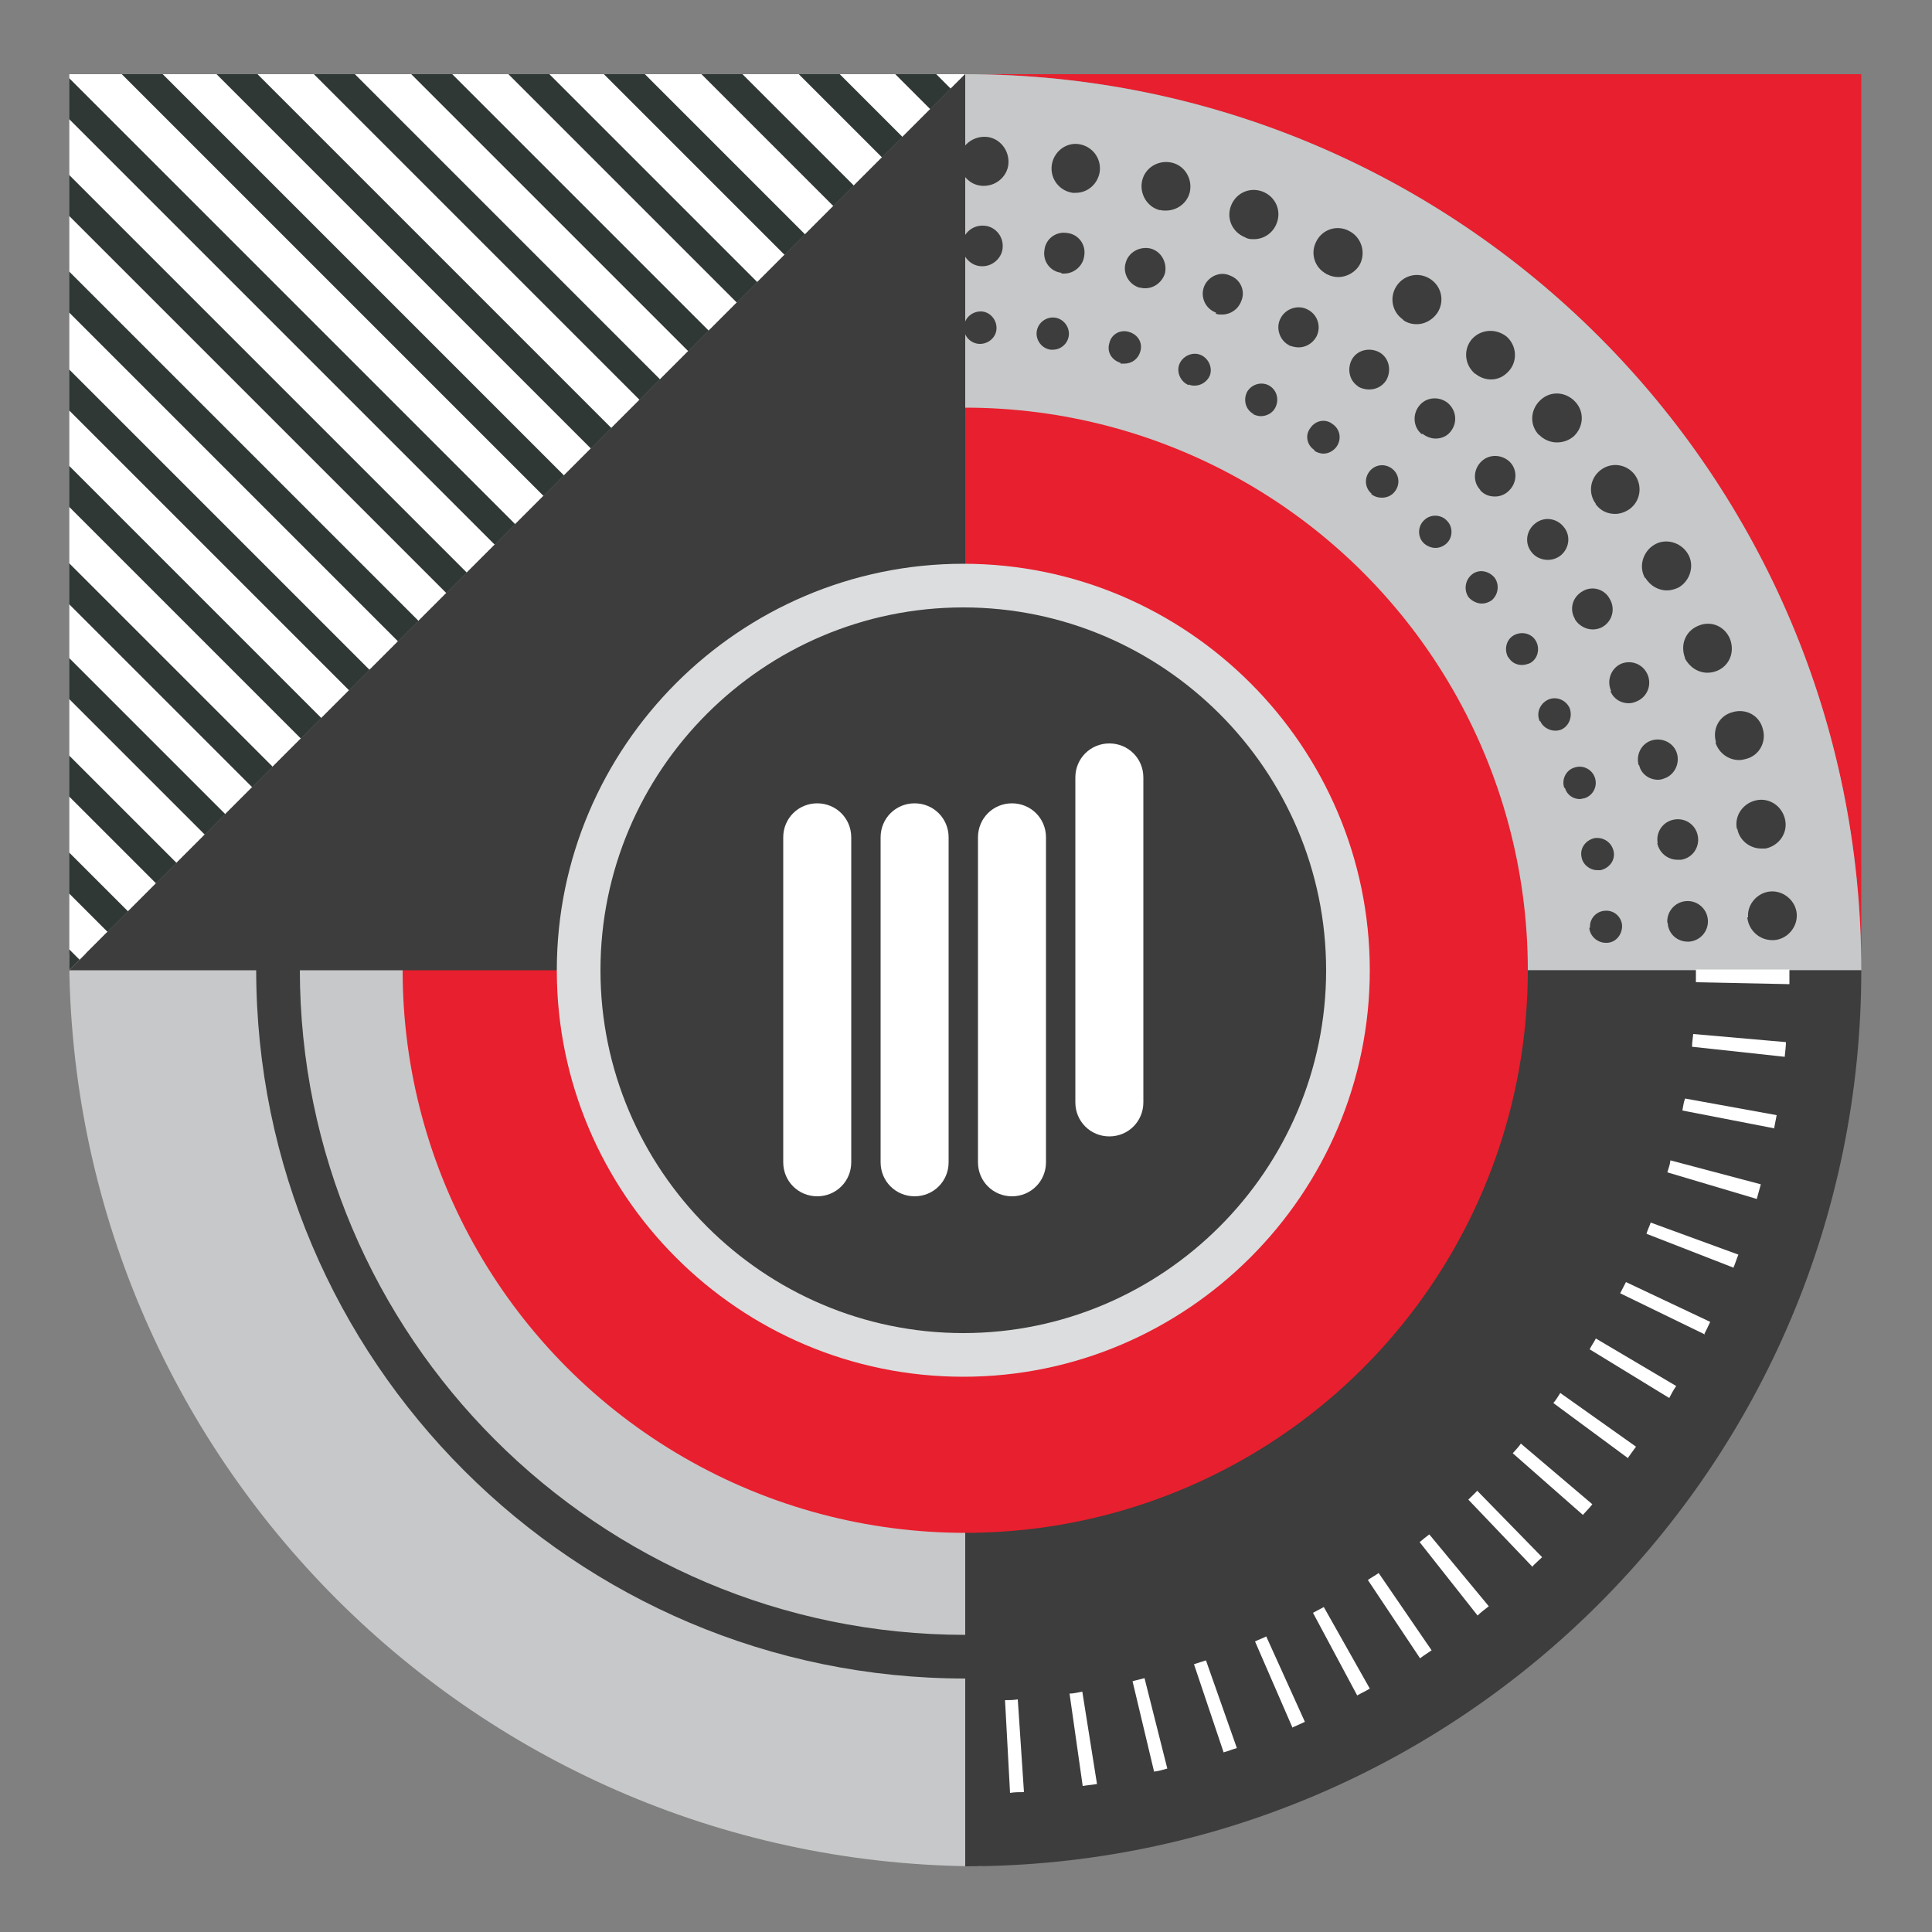 <?xml version="1.0" encoding="UTF-8"?>
<svg id="Layer_1" xmlns="http://www.w3.org/2000/svg" xmlns:xlink="http://www.w3.org/1999/xlink" version="1.1" viewBox="0 0 500 500">
  <rect x="0" y="0" width="500" height="500" fill="#808080" stroke="none"/>
  <!-- Generator: Adobe Illustrator 29.5.1, SVG Export Plug-In . SVG Version: 2.1.0 Build 141)  -->
  <defs>
    <style>
      .st0 {
        fill: none;
      }

      .st1 {
        fill: #c7c8c9;
      }

      .st2 {
        fill: #dcddde;
      }

      .st3 {
        fill: #2f3834;
      }

      .st4 {
        clip-path: url(#clippath-1);
      }

      .st5 {
        fill: #fff;
      }

      .st6 {
        fill: #141430;
      }

      .st7 {
        fill: #3c3d3c;
      }

      .st8 {
        fill: #e81f2e;
      }

      .st9 {
        clip-path: url(#clippath);
      }
    </style>
    <clipPath id="clippath">
      <polygon class="st0" points="17.9 19.2 17.9 251.1 249.8 19.2 17.9 19.2"/>
    </clipPath>
    <clipPath id="clippath-1">
      <path class="st0" d="M249.8,19.2v231.9h231.9c0-128.1-103.8-231.9-231.9-231.9Z"/>
    </clipPath>
  </defs>
  <g>
    <path class="st6" d="M249.8,19.2H17.9v231.9C17.9,123,121.7,19.2,249.8,19.2Z"/>
    <path class="st8" d="M249.8,19.2c128.1,0,231.9,103.8,231.9,231.9h0V19.2h-231.9Z"/>
  </g>
  <g>
    <path class="st6" d="M17.9,251.1h231.9V19.2C121.7,19.2,17.9,123,17.9,251.1Z"/>
    <path class="st1" d="M249.8,19.2v231.9h231.9c0-128.1-103.8-231.9-231.9-231.9Z"/>
  </g>
  <g>
    <path class="st1" d="M17.9,246.8c0,130.5,105.8,236.2,236.2,236.2v-236.2H17.9Z"/>
    <path class="st7" d="M481.7,251.1h-231.9v231.9c128.1,0,231.9-103.8,231.9-231.9h0Z"/>
  </g>
  <path class="st5" d="M261.4,464l-1.3-24c1.1,0,2.1,0,3.3-.2l1.6,24c-1.1,0-2.5,0-3.6.2ZM280.2,462.2l-3.4-23.9c1.1,0,2.1-.3,3.3-.5l3.8,23.9c-1.1.2-2.5.3-3.6.5h0ZM298.7,458.6l-5.6-23.5c1-.3,2.1-.5,3.1-.8l5.9,23.4c-1.1.3-2.3.7-3.6.8h.2v.2ZM316.7,453.6l-7.7-22.9c1-.3,2.1-.7,3.1-1l8,22.7c-1.1.3-2.3.8-3.4,1.1h0ZM334.4,446.9l-9.6-22.1c1-.5,2-.8,2.9-1.3l10,22.1c-1.1.5-2.1,1-3.3,1.5h0v-.2ZM351.2,438.7l-11.4-21.3c1-.5,1.8-1,2.8-1.5l11.9,21.1c-1.1.7-2.1,1.1-3.3,1.8h0v-.2ZM367.4,429l-13.4-20.1c1-.7,1.8-1.1,2.8-1.8l13.7,20c-1,.7-2,1.3-2.9,2h-.2,0ZM382.4,418.1l-15-19c.8-.7,1.6-1.3,2.5-2l15.4,18.6c-1,.8-2,1.5-2.8,2.3h0ZM396.7,405.6l-16.7-17.5c.8-.8,1.6-1.5,2.3-2.3l16.8,17.2c-.8.8-1.8,1.6-2.6,2.5h.2v.2ZM409.7,392.1l-18.2-16c.7-.8,1.5-1.6,2.1-2.5l18.5,15.7c-.8,1-1.6,1.8-2.5,2.8h0ZM421.5,377.5l-19.5-14.4c.7-.8,1.3-1.8,1.8-2.6l19.6,13.9c-.7,1-1.5,2-2.1,2.9h0l.2.2ZM432,361.8l-20.6-12.6c.5-1,1.1-1.8,1.6-2.8l20.8,12.3c-.7,1-1.3,2.1-1.8,3.1h0ZM441.1,345.3l-21.8-10.6,1.5-2.9,21.8,10.3c-.5,1.1-1,2.1-1.6,3.3h.2ZM448.7,328.1l-22.6-8.8c.3-1,.8-2,1.1-2.9l22.7,8.3c-.5,1.1-.8,2.3-1.3,3.4h0ZM454.7,310.3l-23.2-6.9c.3-1,.7-2,.8-3.1l23.4,6.2c-.3,1.1-.7,2.5-1,3.6h0v.2ZM459.1,292l-23.7-4.6c.2-1,.3-2.1.7-3.1l23.7,4.3c-.2,1.1-.5,2.5-.7,3.6h0v-.2ZM461.9,273.5l-24-2.6c0-1.1.2-2.1.3-3.3l24,2.1c0,1.1-.2,2.5-.3,3.6h0v.2ZM463.1,254.7l-24.2-.5v-3.3h24.2v3.6h0v.2Z"/>
  <circle class="st8" cx="249.8" cy="251.1" r="145.6"/>
  <polygon class="st5" points="17.9 19.2 17.9 251.1 249.8 19.2 17.9 19.2"/>
  <polygon class="st7" points="17.9 251.1 249.8 251.1 249.8 19.2 17.9 251.1"/>
  <g class="st9">
    <g>
      <rect class="st3" x="476.1" y="-469.2" width="7.5" height="1111.7" transform="translate(79.3 364.7) rotate(-45)"/>
      <rect class="st3" x="451.3" y="-469" width="7.5" height="1111.7" transform="translate(71.9 347.2) rotate(-45)"/>
      <rect class="st3" x="425.9" y="-468.9" width="7.5" height="1111.7" transform="translate(64.3 329.3) rotate(-45)"/>
      <rect class="st3" x="401" y="-468.9" width="7.5" height="1111.7" transform="translate(57 311.7) rotate(-45)"/>
      <rect class="st3" x="375.9" y="-469" width="7.5" height="1111.7" transform="translate(49.8 293.9) rotate(-45)"/>
      <rect class="st3" x="350.9" y="-469" width="7.5" height="1111.7" transform="translate(42.4 276.2) rotate(-45)"/>
      <rect class="st3" x="325.8" y="-468.9" width="7.5" height="1111.7" transform="translate(35.1 258.5) rotate(-45)"/>
      <rect class="st3" x="300.8" y="-469.2" width="7.5" height="1111.7" transform="translate(27.9 240.8) rotate(-45)"/>
      <rect class="st3" x="276" y="-469" width="7.5" height="1111.7" transform="translate(20.5 223.3) rotate(-45)"/>
      <rect class="st3" x="250.7" y="-469" width="7.5" height="1111.7" transform="translate(13.1 205.3) rotate(-45)"/>
      <rect class="st3" x="225.7" y="-468.9" width="7.5" height="1111.7" transform="translate(5.7 187.8) rotate(-45)"/>
      <rect class="st3" x="200.8" y="-469" width="7.5" height="1111.7" transform="translate(-1.5 170.1) rotate(-45)"/>
      <rect class="st3" x="175.6" y="-469" width="7.5" height="1111.7" transform="translate(-8.9 152.2) rotate(-45)"/>
      <rect class="st3" x="150.5" y="-468.9" width="7.5" height="1111.7" transform="translate(-16.3 134.5) rotate(-45)"/>
      <rect class="st3" x="125.4" y="-468.9" width="7.5" height="1111.7" transform="translate(-23.7 116.8) rotate(-45)"/>
      <rect class="st3" x="100.7" y="-469" width="7.5" height="1111.7" transform="translate(-30.8 99.3) rotate(-45)"/>
      <rect class="st3" x="75.5" y="-469" width="7.5" height="1111.7" transform="translate(-38.2 81.5) rotate(-45)"/>
      <rect class="st3" x="50.5" y="-469" width="7.5" height="1111.7" transform="translate(-45.6 63.8) rotate(-45)"/>
      <rect class="st3" x="25.4" y="-469.1" width="7.5" height="1111.7" transform="translate(-52.8 46.1) rotate(-45)"/>
      <rect class="st3" x=".2" y="-469" width="7.5" height="1111.7" transform="translate(-60.3 28.3) rotate(-45)"/>
      <rect class="st3" x="-24.8" y="-468.9" width="7.5" height="1111.7" transform="translate(-67.6 10.6) rotate(-45)"/>
      <rect class="st3" x="-49.9" y="-468.9" width="7.5" height="1111.7" transform="translate(-75 -7.1) rotate(-45)"/>
      <rect class="st3" x="-74.6" y="-469" width="7.5" height="1111.7" transform="translate(-82.2 -24.7) rotate(-45)"/>
      <rect class="st3" x="-99.8" y="-469" width="7.5" height="1111.7" transform="translate(-89.6 -42.5) rotate(-45)"/>
      <rect class="st3" x="-124.9" y="-469" width="7.5" height="1111.7" transform="translate(-96.9 -60.2) rotate(-45)"/>
      <rect class="st3" x="-149.9" y="-468.9" width="7.5" height="1111.7" transform="translate(-104.3 -77.9) rotate(-45)"/>
      <rect class="st3" x="-174.9" y="-469.2" width="7.5" height="1111.7" transform="translate(-111.4 -95.6) rotate(-45)"/>
      <rect class="st3" x="-200.1" y="-468.9" width="7.5" height="1111.7" transform="translate(-119 -113.4) rotate(-45)"/>
      <rect class="st3" x="-225.2" y="-468.9" width="7.5" height="1111.7" transform="translate(-126.4 -131.1) rotate(-45)"/>
      <rect class="st3" x="-250" y="-468.9" width="7.5" height="1111.7" transform="translate(-133.6 -148.6) rotate(-45)"/>
      <rect class="st3" x="-275.1" y="-469" width="7.5" height="1111.7" transform="translate(-140.9 -166.4) rotate(-45)"/>
      <rect class="st3" x="-300.2" y="-469" width="7.5" height="1111.7" transform="translate(-148.3 -184.1) rotate(-45)"/>
      <rect class="st3" x="-325.2" y="-468.9" width="7.5" height="1111.7" transform="translate(-155.6 -201.9) rotate(-45)"/>
      <rect class="st3" x="-350.2" y="-469.2" width="7.5" height="1111.7" transform="translate(-162.8 -219.6) rotate(-45)"/>
      <rect class="st3" x="-375.1" y="-469" width="7.5" height="1111.7" transform="translate(-170.2 -237.1) rotate(-45)"/>
      <rect class="st3" x="-400.4" y="-469" width="7.5" height="1111.7" transform="translate(-177.6 -255) rotate(-45)"/>
      <rect class="st3" x="-425.3" y="-468.9" width="7.5" height="1111.7" transform="translate(-185 -272.6) rotate(-45)"/>
      <rect class="st3" x="-450.4" y="-469" width="7.5" height="1111.7" transform="translate(-192.3 -290.4) rotate(-45)"/>
      <rect class="st3" x="-475.5" y="-469" width="7.5" height="1111.7" transform="translate(-199.6 -308.1) rotate(-45)"/>
      <rect class="st3" x="-500.6" y="-468.9" width="7.5" height="1111.7" transform="translate(-207 -325.8) rotate(-45)"/>
      <rect class="st3" x="-525.6" y="-468.9" width="7.5" height="1111.7" transform="translate(-214.3 -343.5) rotate(-45)"/>
    </g>
  </g>
  <path class="st7" d="M249.8,434.4c-101.1,0-183.5-82.3-183.5-183.5h11.3c0,94.9,77.2,172.2,172.2,172.2v11.3h0Z"/>
  <g id="circ_dot_pattern">
    <g class="st4">
      <g>
        <path class="st7" d="M252.9,417.4c0-2.3,1.6-4.3,3.9-4.4h0c2.3,0,4.3,1.6,4.4,3.9h0c0,2.3-1.6,4.3-3.9,4.4h-.2c-2.3,0-4.1-1.8-4.3-3.9h0ZM237.9,421.2c-2.3-.2-4.1-2.1-3.9-4.4h0c.2-2.3,2.1-4.1,4.4-3.9h0c2.3.2,4.1,2.1,3.9,4.4h0c-.2,2.1-2,3.9-4.3,3.9h-.3.2ZM271.9,415.9c-.3-2.3,1.1-4.4,3.4-4.7h0c2.3-.3,4.4,1.1,4.7,3.4h0c.3,2.3-1.3,4.4-3.4,4.7h-.7c-2.1,0-3.8-1.5-4.1-3.4ZM218.7,418.7h0c-2.3-.5-3.8-2.6-3.3-4.9h0c.5-2.3,2.6-3.8,4.9-3.3h0c2.3.5,3.8,2.6,3.4,4.9h0c-.3,2-2.1,3.4-4.1,3.4h-1v-.2ZM290.4,412.4c-.7-2.3.7-4.6,2.9-5.2h0c2.3-.7,4.6.7,5.2,2.9h0c.7,2.3-.7,4.6-2.9,5.2h0c-.3,0-.8.2-1.1.2h0c-1.8,0-3.6-1.3-4.1-3.1h0ZM199.8,414.1h0c-2.3-.7-3.4-2.9-2.8-5.2h0c.7-2.3,2.9-3.4,5.2-2.8h0c2.3.7,3.4,2.9,2.8,5.2h0c-.5,1.8-2.3,2.9-3.9,2.9h0c-.5,0-.8,0-1.3-.2h0ZM308.5,406.8c-.8-2.1.2-4.6,2.3-5.4h0c2.1-.8,4.6.2,5.4,2.3h0c.8,2.1,0,4.6-2.3,5.4h0c-.5.2-1,.3-1.6.3h0c-1.6,0-3.3-1-3.9-2.6h.2,0ZM181.6,407.3h0c-2.1-.8-3.1-3.4-2.1-5.6h0c.8-2.1,3.4-3.1,5.6-2.1h0c2.1,1,3.1,3.4,2.1,5.6h0c-.7,1.6-2.3,2.5-3.8,2.5h0c-.5,0-1.1,0-1.6-.3h-.2ZM325.7,399.1c-1.1-2-.3-4.6,1.6-5.7h0c2-1.1,4.6-.3,5.7,1.6h0c1.1,2,.3,4.6-1.6,5.7h0c-.7.3-1.3.5-2,.5h0c-1.5,0-2.9-.8-3.8-2.1ZM164.3,398.6c-2-1.1-2.6-3.8-1.5-5.7h0c1.1-2,3.8-2.6,5.7-1.5h0c2,1.1,2.6,3.8,1.5,5.7h0c-.8,1.3-2.1,2.1-3.6,2.1h0c-.7,0-1.5-.2-2.1-.7h0ZM342,389.5c-1.3-1.8-.8-4.4,1-5.7h0c1.8-1.3,4.6-.8,5.9,1h0c1.3,2,.8,4.6-1,5.9h0c-.7.5-1.6.8-2.5.8h0c-1.3,0-2.6-.7-3.4-1.8h0v-.2ZM148.1,387.8c-1.8-1.5-2.3-3.9-.8-5.9h0c1.5-1.8,3.9-2.3,5.9-.8h0c1.8,1.3,2.3,3.9.8,5.9h0c-.8,1.1-2.1,1.6-3.4,1.6h0c-.8,0-1.8-.3-2.5-.8ZM357.2,378c-1.5-1.8-1.3-4.4.3-5.9h0c1.8-1.5,4.4-1.3,5.9.3h0c1.5,1.8,1.3,4.4-.3,5.9h0c-.8.7-1.8,1.1-2.8,1.1h0c-1.1,0-2.3-.5-3.1-1.5h0ZM133.2,375.4c-1.6-1.6-1.8-4.3-.2-5.9h0c1.6-1.6,4.3-1.8,5.9-.2h0c1.6,1.6,1.8,4.3.2,5.9h0c-.8.8-2,1.3-3.1,1.3h0c-1,0-2-.3-2.8-1.1h0ZM371,365.1c-1.8-1.5-1.8-4.3-.3-5.9h0c1.5-1.6,4.3-1.8,5.9-.3h0c1.6,1.5,1.8,4.3.3,5.9h0c-.8,1-2,1.5-3.1,1.5h0c-1,0-2-.3-2.8-1.1h0ZM119.8,361.3c-1.5-1.8-1.3-4.4.5-5.9h0c1.8-1.5,4.4-1.3,5.9.5h0c1.5,1.8,1.3,4.4-.5,5.9h0c-.8.7-1.8,1-2.6,1h0c-1.1,0-2.5-.5-3.3-1.5h0ZM383.1,350.5c-2-1.3-2.3-3.9-1-5.9h0c1.3-1.8,3.9-2.3,5.9-1h0c1.8,1.3,2.3,3.9,1,5.9h0c-.8,1.1-2.1,1.8-3.4,1.8h0c-.8,0-1.6-.3-2.5-.8ZM108.2,346c-1.3-2-.8-4.6,1.1-5.7h0c2-1.3,4.6-.8,5.7,1.1h0c1.3,2,.8,4.6-1.1,5.7h0c-.7.5-1.5.7-2.3.7h0c-1.3,0-2.6-.7-3.4-1.8h0ZM393.6,334.7c-2-1.1-2.8-3.6-1.6-5.7h0c1.1-2,3.6-2.8,5.7-1.6h0c2,1.1,2.8,3.6,1.6,5.7h0c-.8,1.5-2.3,2.1-3.8,2.1h0c-.7,0-1.3-.2-2-.5ZM98.2,329.3c-1.1-2-.3-4.6,1.8-5.6h0c2.1-1.1,4.6-.3,5.7,1.8h0c1.1,2,.3,4.6-1.8,5.7h0c-.7.3-1.3.5-2,.5h0c-1.5,0-2.9-.8-3.8-2.3h0v-.2ZM402.2,317.8c-2.1-.8-3.1-3.3-2.3-5.6h0c.8-2.1,3.3-3.1,5.4-2.3h0c2.1.8,3.3,3.3,2.3,5.4h0c-.7,1.6-2.3,2.6-3.9,2.6h0c-.5,0-1.1,0-1.6-.3h.2v.2ZM90.3,311.4c-.8-2.1.3-4.6,2.5-5.4h0c2.1-.8,4.6.3,5.4,2.5h0c.8,2.1-.3,4.6-2.5,5.4h0c-.5.2-1,.3-1.5.3h0c-1.6,0-3.3-1-3.9-2.8h0ZM408.8,300.2c-2.3-.7-3.6-2.9-2.9-5.2h0c.7-2.3,2.9-3.4,5.2-2.8h0c2.3.7,3.6,2.9,2.9,5.2h0c-.5,1.8-2.3,2.9-4.1,2.9h-1.1v-.2ZM84.5,293c-.7-2.3.8-4.6,2.9-5.1h0c2.3-.7,4.6.8,5.1,2.9h0c.5,2.3-.8,4.6-2.9,5.1h-1c-1.8,0-3.6-1.3-4.1-3.1h0v.2ZM413.3,281.7c-2.3-.3-3.8-2.5-3.4-4.7h0c.3-2.3,2.5-3.8,4.7-3.4h0c2.3.3,3.8,2.5,3.4,4.7h0c-.3,2-2.1,3.4-4.1,3.4h-.7ZM80.9,274c-.3-2.3,1.3-4.4,3.6-4.7h0c2.3-.3,4.4,1.3,4.7,3.6h0c.3,2.3-1.3,4.4-3.6,4.7h-.7c-2,0-3.8-1.5-4.1-3.6ZM415.6,262.9c-2.3,0-4.1-2-3.9-4.4h0c0-2.3,2.1-4.1,4.4-3.9h0c2.3,0,4.1,2,3.9,4.4h0c0,2.3-2,3.9-4.1,3.9h-.3ZM79.4,254.7h0c0-.7,0-1.3.3-1.8h0c-.3-.5-.5-1.1-.5-1.8h0c0-2.3,1.8-4.3,4.3-4.3h0c2.3,0,4.3,1.8,4.3,4.3h0c0,.7,0,1.1-.3,1.6h0c.3.5.3,1.1.5,1.6h0c0,2.3-1.8,4.3-4.1,4.3h0c-2.3,0-4.3-1.8-4.3-4.1h-.2v.2ZM411.5,240.1h0c-.2-2.3,1.6-4.3,3.9-4.4h0c2.3-.2,4.3,1.6,4.4,3.9h0c0,2.3-1.6,4.3-3.9,4.4h-.3c-2.1,0-4.1-1.6-4.3-3.9h.2ZM84.1,236.4c-2.3-.3-3.9-2.3-3.8-4.6h0c.3-2.3,2.3-3.9,4.6-3.6h0c2.3.2,3.9,2.3,3.6,4.6h0c-.2,2.1-2,3.8-4.1,3.8h-.5.2v-.2ZM409.3,221.8c-.5-2.3,1.1-4.4,3.4-4.9h0c2.3-.3,4.4,1.1,4.9,3.4h0c.5,2.3-1.1,4.4-3.4,4.9h-.8c-2,0-3.8-1.5-4.1-3.4ZM86.8,217.6c-2.3-.5-3.6-2.8-3.1-5.1h0c.5-2.3,2.8-3.6,5.1-3.1h0c2.3.5,3.6,2.8,3.1,5.1h0c-.5,2-2.1,3.3-4.1,3.3h-1v-.2ZM404.8,203.8c-.7-2.1.5-4.6,2.8-5.2h0c2.3-.7,4.6.7,5.2,2.8h0c.7,2.3-.7,4.6-2.8,5.2h0c-.3,0-.8.2-1.1.2h0c-1.8,0-3.4-1.1-3.9-2.9,0,0-.2,0-.2,0ZM91.7,199.3c-2.1-.8-3.3-3.3-2.5-5.4h0c.8-2.1,3.1-3.3,5.4-2.5h0c2.1.8,3.3,3.1,2.6,5.4h0c-.7,1.6-2.3,2.8-3.9,2.8h0c-.5,0-1,0-1.5-.3,0,0-.2,0-.2,0ZM398.5,186.7h0c-1-2.1,0-4.6,2.1-5.6h0c2.1-1,4.6,0,5.6,2.1h0c.8,2.1,0,4.6-2.1,5.6h0c-.5.2-1.1.3-1.6.3h0c-1.6,0-3.3-1-3.9-2.5ZM98.5,181.6c-2.1-1-2.9-3.6-2-5.6h0c1-2,3.6-2.9,5.6-2h0c2.1,1,2.9,3.6,2,5.6h0c-.7,1.5-2.3,2.3-3.8,2.3h0c-.7,0-1.3,0-1.8-.5h0v.2ZM390.3,170.1c-1.1-2-.5-4.6,1.5-5.7h0c2-1.1,4.6-.5,5.7,1.5h0c1.1,2,.5,4.6-1.5,5.7h0c-.7.3-1.5.5-2.1.5h0c-1.5,0-2.8-.7-3.6-2.1h0v.2ZM107.5,164.9c-2-1.3-2.5-3.8-1.3-5.7h0c1.3-2,3.8-2.5,5.7-1.3h0c2,1.3,2.5,3.8,1.3,5.7h0c-.8,1.3-2.1,2-3.6,2h0c-.8,0-1.5-.2-2.3-.7h.2ZM380.1,154.6c-1.3-1.8-1-4.4.8-5.9h0c1.8-1.5,4.4-1,5.9.8h0c1.3,1.8,1,4.4-.8,5.9h0c-.8.5-1.6.8-2.5.8h0c-1.3,0-2.6-.7-3.4-1.6ZM118.2,149.4c-1.8-1.5-2-4.1-.7-5.9h0c1.5-1.8,4.1-2,5.9-.5h0c1.8,1.5,2.1,4.1.7,5.9h0c-.8,1-2,1.5-3.3,1.5h0c-1,0-1.8-.3-2.6-1h0ZM368.4,140.5c-1.6-1.6-1.5-4.4.2-5.9h0c1.6-1.6,4.4-1.5,5.9.2h0c1.6,1.6,1.5,4.4-.2,5.9h0c-.8.7-1.8,1.1-2.8,1.1h0c-1.1,0-2.3-.5-3.1-1.3h0ZM130.6,135c-1.6-1.6-1.6-4.3,0-5.9h0c1.6-1.6,4.3-1.6,5.9,0h0c1.6,1.6,1.6,4.3,0,5.9h0c-.8.8-1.8,1.1-2.9,1.1h0c-1.1,0-2.1-.5-2.9-1.3h0v.2ZM355,127.8c-1.8-1.5-2-4.1-.5-5.9h0c1.5-1.8,4.1-2,5.9-.5h0c1.8,1.5,2,4.1.5,5.9h0c-.8,1-2,1.5-3.3,1.5h0c-1,0-2-.3-2.8-1h.2,0ZM144.5,122.2c-1.5-1.8-1.1-4.4.8-5.9h0c1.8-1.5,4.4-1.1,5.9.7h0c1.5,1.8,1.1,4.4-.7,5.9h0c-.8.7-1.6.8-2.6.8h0c-1.3,0-2.5-.5-3.3-1.6h-.2v.2ZM340.2,116.5h0c-2-1.3-2.5-3.9-1.1-5.7h0c1.3-2,3.9-2.5,5.7-1.1h0c2,1.3,2.5,3.9,1.1,5.9h0c-.8,1.1-2.1,1.8-3.4,1.8h0c-.8,0-1.6-.3-2.3-.7h0v-.2ZM159.9,111.1c-1.3-2-.7-4.6,1.5-5.7h0c2-1.1,4.6-.5,5.7,1.5h0c1.3,2,.7,4.6-1.3,5.7h0c-.7.5-1.5.7-2.1.7h0c-1.5,0-2.8-.7-3.6-2h0l-.2-.2ZM324.5,107.2h0c-2.1-1.1-2.8-3.6-1.8-5.7h0c1.1-2,3.6-2.8,5.6-1.8h0c2.1,1.1,2.8,3.6,1.8,5.7h0c-.7,1.5-2.3,2.3-3.8,2.3h0c-.7,0-1.3-.2-2-.5,0,0,.2,0,.2,0ZM176.4,101.8c-1-2.1,0-4.6,2.1-5.6h0c2.1-1,4.6,0,5.6,2h0c1,2.1,0,4.6-2.1,5.6h0c-.7.3-1.1.5-1.8.5h0c-1.6,0-3.1-1-3.8-2.5h0ZM307.7,99.7c-2.1-.8-3.3-3.3-2.5-5.4h0c.8-2.1,3.3-3.3,5.4-2.5h0c2.1.8,3.3,3.3,2.5,5.4h0c-.7,1.6-2.3,2.6-3.9,2.6h0c-.5,0-1,0-1.5-.3h0v.2ZM193.7,94.4c-.7-2.1.5-4.6,2.6-5.2h0c2.3-.7,4.6.5,5.2,2.6h0c.7,2.1-.5,4.6-2.6,5.2h0c-.5,0-.8.2-1.3.2h0c-1.8,0-3.4-1.1-3.9-2.9h0v.2ZM290,93.9c-2.3-.7-3.6-2.8-2.9-5.1h0c.5-2.3,2.8-3.6,5.1-2.9h0c2.3.7,3.6,2.8,2.9,5.1h0c-.5,1.8-2.1,3.1-4.1,3.1h-1v-.2ZM211.9,89c-.5-2.3,1-4.4,3.3-4.9h0c2.3-.5,4.4,1,4.9,3.3h0c.5,2.3-1,4.4-3.3,4.9h-.8c-2,0-3.6-1.3-4.1-3.3ZM271.9,90.5h0c-2.3-.3-3.9-2.5-3.6-4.7h0c.3-2.3,2.5-3.9,4.7-3.6h0c2.3.3,3.9,2.5,3.6,4.7h0c-.3,2.1-2.1,3.6-4.1,3.6h-.7ZM230.5,85.8c-.2-2.3,1.5-4.4,3.8-4.6h0c2.3-.2,4.4,1.5,4.6,3.8h0c.2,2.3-1.5,4.4-3.8,4.6h-.3c-2.1,0-3.9-1.6-4.3-3.8ZM253.6,89c-2.3,0-4.3-2-4.1-4.3h0c0-2.3,2-4.1,4.3-4.1h0c2.3,0,4.1,2,4.1,4.3h0c0,2.3-2,4.1-4.3,4.1h0Z"/>
        <path class="st7" d="M252.9,438.5c0-2.9,2.1-5.4,4.9-5.4h0c2.9,0,5.4,2.1,5.4,4.9h0c0,2.9-2.1,5.4-4.9,5.4h-.3c-2.8,0-5.1-2.3-5.2-4.9h.2ZM236.4,443.1c-2.8-.2-5.1-2.6-4.9-5.6h0c.2-2.9,2.6-5.1,5.6-4.9h0c2.9.2,5.1,2.6,4.9,5.6h0c-.2,2.8-2.5,4.9-5.2,4.9h-.3ZM274.2,436.9c-.5-2.8,1.5-5.6,4.4-6.1h0c2.8-.5,5.6,1.5,6.1,4.4h0c.5,2.8-1.5,5.6-4.4,6.1h-.8c-2.6,0-4.7-1.8-5.2-4.4ZM214.6,440.5c-2.8-.5-4.7-3.3-4.3-6.1h0c.5-2.8,3.3-4.7,6.1-4.3h0c2.8.5,4.7,3.3,4.3,6.1h0c-.5,2.5-2.6,4.3-5.2,4.3h-1,.2,0ZM295.1,433c-.8-2.8.8-5.7,3.6-6.4h0c2.8-.8,5.7.8,6.4,3.6h0c.8,2.8-.8,5.7-3.6,6.4h0c-.5,0-1,.2-1.5.2h0c-2.3,0-4.4-1.5-5.1-3.8h.2ZM193.4,435.2c-2.8-.8-4.3-3.8-3.4-6.5h0c.8-2.8,3.8-4.4,6.5-3.4h0c2.8.8,4.4,3.8,3.4,6.5h0c-.7,2.3-2.8,3.6-5.1,3.6h0c-.5,0-1,0-1.5-.2ZM315.4,426.7c-1.1-2.6.2-5.7,2.9-6.9h0c2.6-1.1,5.7.2,6.9,2.8h0c1.1,2.6-.2,5.7-2.9,6.9h0c-.7.3-1.3.3-2,.3h0c-2.1,0-4.1-1.3-4.9-3.3h0v.2ZM172.8,427.6c-2.6-1.1-3.8-4.3-2.6-6.9h0c1.1-2.6,4.3-3.9,6.9-2.8h0c2.6,1.1,3.8,4.3,2.6,6.9h0c-.8,2-2.8,3.1-4.7,3.1h0c-.7,0-1.5,0-2.1-.5h0v.2ZM335,418.1c-1.3-2.6-.5-5.7,2.1-7h0c2.6-1.5,5.7-.5,7,2.1h0c1.3,2.5.5,5.7-2.1,7h0c-.8.5-1.6.7-2.5.7h0c-1.8,0-3.6-1-4.6-2.8h0ZM153.1,417.7c-2.5-1.5-3.3-4.6-1.8-7h0c1.5-2.5,4.6-3.4,7-2h0c2.5,1.5,3.4,4.6,2,7.2h0c-1,1.6-2.8,2.6-4.6,2.6h0c-.8,0-1.8-.2-2.6-.7h0v-.2ZM353.3,407.3c-1.6-2.5-1.1-5.6,1.3-7.4h0c2.3-1.6,5.6-1.1,7.4,1.3h0c1.6,2.5,1.1,5.6-1.3,7.4h0c-1,.7-2,1-2.9,1h0c-1.6,0-3.3-.8-4.3-2.3h-.2,0ZM134.8,405.6c-2.3-1.6-2.8-5.1-1.1-7.4h0c1.8-2.3,4.9-2.8,7.4-1.1h0c2.3,1.6,2.8,4.9,1.1,7.4h0c-1,1.3-2.6,2.1-4.3,2.1h0c-1.1,0-2.1-.3-3.1-1h0ZM370.5,394.5c-2-2.1-1.6-5.4.5-7.4h0c2.1-2,5.6-1.8,7.4.5h0c2,2.1,1.6,5.4-.5,7.4h0c-1,.8-2.3,1.3-3.4,1.3h0c-1.5,0-2.9-.5-3.9-1.8h0ZM118.2,391.6h0c-2.1-2-2.3-5.2-.2-7.4h0c2-2.1,5.2-2.3,7.4-.2h0c2.1,2,2.3,5.2.3,7.4h0c-1,1.1-2.5,1.6-3.8,1.6h0c-1.3,0-2.6-.5-3.6-1.5h-.2ZM386,379.8c-2.1-2-2.3-5.2-.5-7.4h0c2-2.1,5.2-2.3,7.4-.3h0c2.1,2,2.3,5.2.5,7.4h0c-1,1.1-2.5,1.8-3.9,1.8h0c-1.3,0-2.5-.5-3.4-1.3h0v-.2ZM102.9,375.7h0c-1.8-2.3-1.6-5.6.7-7.4h0c2.1-1.8,5.6-1.6,7.4.7h0c1.8,2.3,1.6,5.6-.7,7.4h0c-1,.8-2.1,1.3-3.4,1.3h0c-1.5,0-2.9-.7-3.9-1.8h0v-.2ZM399.8,363.6c-2.3-1.6-2.9-4.9-1.3-7.4h0c1.6-2.5,4.9-2.9,7.4-1.3h0c2.3,1.6,2.9,4.9,1.3,7.4h0c-1,1.5-2.6,2.1-4.3,2.1h0c-1.1,0-2.1-.3-2.9-1h-.2v.2ZM89.7,358.2c-1.6-2.5-1-5.7,1.5-7.4h0c2.5-1.6,5.6-1,7.2,1.5h0c1.6,2.5,1,5.7-1.5,7.2h0c-.8.7-1.8.8-2.9.8h0c-1.6,0-3.3-.8-4.4-2.3h.2v.2ZM411.5,345.8c-2.6-1.5-3.4-4.6-2.1-7h0c1.5-2.5,4.6-3.4,7-2h0c2.6,1.3,3.4,4.6,2.1,7h0c-1,1.8-2.8,2.8-4.6,2.8h0c-.8,0-1.6-.2-2.5-.7h0v-.2ZM78.6,339.4h0c-1.3-2.6-.3-5.7,2.3-7h0c2.6-1.3,5.7-.3,7,2.3h0c1.3,2.6.3,5.7-2.3,7h0c-.8.3-1.6.5-2.5.5h0c-1.8,0-3.8-1-4.6-2.8h0ZM421.2,326.8c-2.6-1.1-3.9-4.3-2.8-6.9h0c1.1-2.6,4.3-3.9,6.9-2.8h0c2.6,1.1,3.9,4.1,2.8,6.9h0c-.8,2-2.8,3.3-4.9,3.3h0c-.7,0-1.3,0-2-.3h0v-.2ZM69.6,319.3c-1-2.8.3-5.7,2.9-6.7h0c2.8-1,5.7.3,6.7,3.1h0c1,2.6-.3,5.7-3.1,6.7h0c-.7.2-1.3.3-1.8.3h0c-2.1,0-4.1-1.3-4.9-3.4h.2ZM428.9,306.9c-2.8-.8-4.4-3.6-3.6-6.4h0c.8-2.8,3.6-4.4,6.4-3.6h0c2.8.8,4.4,3.6,3.6,6.5h0c-.7,2.3-2.8,3.8-5.1,3.8h0c-.5,0-1,0-1.5-.2h.2v-.2ZM63,298.5c-.7-2.8,1-5.7,3.8-6.4h0c2.8-.7,5.7,1,6.4,3.8h0c.7,2.8-1,5.7-3.8,6.4h-1.3c-2.3,0-4.4-1.6-5.1-3.9h0v.2ZM433.9,286.1c-2.8-.5-4.7-3.1-4.4-6.1h0c.5-2.8,3.1-4.7,6.1-4.4h0c2.8.5,4.7,3.1,4.3,6.1h0c-.3,2.6-2.6,4.4-5.2,4.4h-.8.2ZM58.9,276.9c-.3-2.8,1.6-5.6,4.4-5.9h0c2.8-.3,5.6,1.6,5.9,4.6h0c.3,2.8-1.6,5.6-4.4,5.9h-.7c-2.6,0-4.9-2-5.2-4.6h0ZM436.7,265c-2.9,0-5.2-2.6-4.9-5.6h0c0-2.8,2.6-5.1,5.4-4.9h0c2.9,0,5.1,2.6,4.9,5.4h0c0,2.8-2.5,4.9-5.2,4.9h-.3.2v.2ZM57.1,255c0-.7,0-1.5.3-2h0c-.3-.7-.5-1.3-.5-2h0c0-2.9,2.3-5.2,5.2-5.2h0c2.9,0,5.2,2.3,5.2,5.2h0c0,.7,0,1.3-.3,2h0c.3.5.5,1.1.5,1.8h0c0,2.9-2.3,5.2-5.1,5.4h0c-2.8,0-5.2-2.3-5.2-5.2h-.2ZM431.5,238.8c-.2-2.9,2-5.4,4.9-5.6h0c2.9-.2,5.4,2,5.6,4.9h0c.2,2.9-2,5.4-4.9,5.6h-.3c-2.8,0-5.1-2.1-5.2-4.9h0ZM63,234.9c-2.8-.3-4.9-2.9-4.6-5.7h0c.3-2.9,2.9-4.9,5.7-4.6h0c2.8.3,4.9,2.9,4.6,5.7h0c-.3,2.6-2.6,4.6-5.2,4.6h-.7.2ZM429,218.2h0c-.5-2.8,1.3-5.6,4.3-6.1h0c2.8-.5,5.6,1.3,6.1,4.3h0c.5,2.8-1.3,5.6-4.3,6.1h-1c-2.5,0-4.7-1.8-5.2-4.3h.2ZM66,213.8c-2.8-.7-4.6-3.4-3.9-6.2h0c.7-2.8,3.4-4.6,6.2-3.9h0c2.8.7,4.6,3.4,3.9,6.2h0c-.5,2.5-2.6,4.1-5.1,4.1h-1.1v-.2ZM424.1,198.1c-.8-2.8.7-5.7,3.4-6.5h0c2.8-.8,5.7.7,6.5,3.4h0c.8,2.8-.8,5.7-3.4,6.5h0c-.5.2-1,.3-1.5.3h0c-2.3,0-4.4-1.5-4.9-3.8,0,0-.2,0-.2,0ZM71.4,193.2c-2.8-1-4.1-3.9-3.1-6.7h0c1-2.8,3.9-4.1,6.7-3.1h0c2.8,1,4.3,3.9,3.3,6.7h0c-.8,2.1-2.8,3.4-4.9,3.4h0c-.7,0-1.1,0-1.8-.3h-.2ZM416.9,178.7c-1.1-2.6,0-5.7,2.6-6.9h0c2.6-1.1,5.7,0,6.9,2.8h0c1.1,2.6,0,5.7-2.8,6.9h0c-.7.3-1.3.5-2.1.5h0c-2,0-3.9-1.1-4.7-3.1h0l.2-.2ZM79.2,173.3c-2.6-1.3-3.6-4.4-2.5-7h0c1.3-2.6,4.4-3.8,7-2.5h0c2.6,1.3,3.6,4.4,2.5,7h0c-.8,1.8-2.8,2.9-4.7,2.9h0c-.8,0-1.6-.2-2.3-.5h0ZM407.6,160.2h0c-1.5-2.5-.7-5.7,2-7.2h0c2.5-1.5,5.7-.5,7,2h0c1.5,2.5.7,5.7-1.8,7.2h0c-.8.5-1.8.7-2.6.7h0c-1.8,0-3.6-1-4.6-2.6h0ZM89,154.4c-2.5-1.6-3.1-4.7-1.6-7.2h0c1.6-2.5,4.7-3.1,7.2-1.6h0c2.5,1.6,3.1,4.7,1.6,7.2h0c-1,1.5-2.6,2.5-4.4,2.5h0c-1,0-2-.3-2.8-.8ZM396.3,142.8c-1.8-2.3-1.3-5.6,1.1-7.4h0c2.3-1.8,5.6-1.3,7.4,1.1h0c1.8,2.3,1.3,5.6-1.1,7.4h0c-1,.7-2.1,1-3.1,1h0c-1.6,0-3.3-.7-4.3-2.1ZM101.1,136.8c-2.3-1.8-2.6-5.1-.7-7.4h0c1.8-2.3,5.1-2.6,7.4-.7h0c2.3,1.8,2.6,5.1.8,7.4h0c-1,1.3-2.6,2-4.1,2h0c-1.1,0-2.3-.3-3.3-1.1h-.2v-.2ZM383.1,126.8c-2-2.1-1.8-5.4.3-7.4h0c2.1-2,5.4-1.8,7.4.2h0c2,2.1,1.8,5.4-.3,7.4h0c-1,1-2.3,1.5-3.6,1.5h0c-1.5,0-2.8-.5-3.8-1.6ZM115,120.6c-2-2.1-2-5.4,0-7.4h0c2-2,5.4-2,7.4,0h0c2,2.1,2,5.4,0,7.4h0c-1,1-2.3,1.5-3.6,1.5h0c-1.3,0-2.8-.5-3.8-1.6h0v.2ZM368,112.4c-2.3-1.8-2.5-5.2-.7-7.4h0c1.8-2.3,5.2-2.5,7.4-.7h0c2.3,2,2.5,5.2.7,7.4h0c-1,1.3-2.5,1.8-3.9,1.8h0c-1.1,0-2.5-.5-3.4-1.3h0v.2ZM130.7,106.2c-1.8-2.3-1.3-5.6,1-7.4h0c2.3-1.8,5.6-1.3,7.4,1h0c1.8,2.3,1.3,5.6-1,7.4h0c-1,.7-2.1,1.1-3.3,1.1h0c-1.6,0-3.1-.7-4.1-2h0v-.2ZM351.5,100c-2.5-1.6-2.9-4.9-1.5-7.2h0c1.6-2.5,4.9-2.9,7.2-1.5h0c2.5,1.6,2.9,4.9,1.5,7.2h0c-1,1.5-2.6,2.3-4.4,2.3h0c-1,0-2.1-.3-2.9-.8h.2ZM147.9,93.6c-1.5-2.5-.7-5.7,1.8-7.2h0c2.5-1.5,5.7-.7,7.2,1.8h0c1.5,2.5.7,5.7-1.8,7.2h0c-.8.5-1.8.8-2.8.8h0c-1.8,0-3.4-.8-4.4-2.5h0v-.2ZM333.7,89.4c-2.6-1.3-3.6-4.6-2.3-7h0c1.3-2.6,4.6-3.6,7-2.3h0c2.6,1.3,3.6,4.4,2.3,7h0c-1,1.8-2.8,2.8-4.6,2.8h0c-.8,0-1.6-.2-2.5-.5ZM166.6,83.1c-1.1-2.6,0-5.7,2.6-6.9h0c2.6-1.3,5.7,0,6.9,2.6h0c1.3,2.6,0,5.7-2.6,6.9h0c-.7.3-1.5.5-2.1.5h0c-2,0-3.9-1.1-4.7-2.9h0v-.2ZM314.7,80.9c-2.8-1-4.1-4.1-3.1-6.7h0c1-2.6,4.1-4.1,6.7-2.9h0c2.8,1,4.1,4.1,2.9,6.7h0c-.8,2.1-2.8,3.4-4.9,3.4h0c-.7,0-1.3,0-1.8-.3h.2v-.2ZM186.2,74.6c-.8-2.8.7-5.7,3.3-6.5h0c2.8-.8,5.7.7,6.5,3.3h0c.8,2.8-.7,5.7-3.3,6.5h0c-.5.2-1.1.3-1.6.3h0c-2.3,0-4.3-1.3-4.9-3.6ZM295.1,74.5c-2.8-.7-4.6-3.6-3.8-6.4h0c.7-2.8,3.6-4.4,6.4-3.8h0c2.8.7,4.4,3.6,3.8,6.4h0c-.7,2.3-2.8,3.9-5.1,3.9h0c-.5,0-.8,0-1.3-.2h0ZM206.6,68.6c-.5-2.8,1.3-5.6,4.1-6.2h0c2.8-.5,5.6,1.3,6.2,4.1h0c.5,2.8-1.3,5.6-4.1,6.2h-1.1c-2.5,0-4.6-1.6-5.1-4.3h0v.2ZM274.7,70.6c-2.8-.3-4.9-2.9-4.4-5.9h0c.3-2.8,2.9-4.9,5.9-4.4h0c2.8.3,4.9,2.9,4.4,5.9h0c-.3,2.6-2.6,4.6-5.2,4.6h-.7v-.2ZM227.6,64.8c-.3-2.8,1.8-5.4,4.7-5.7h0c2.9-.3,5.4,1.8,5.7,4.7h0c.3,2.9-1.8,5.4-4.7,5.7h-.5c-2.6,0-4.9-2-5.2-4.7ZM254.1,68.9c-2.8,0-5.2-2.5-5.1-5.4h0c0-2.9,2.5-5.2,5.4-5.1h0c2.9,0,5.2,2.5,5.1,5.4h0c0,2.8-2.5,5.1-5.2,5.1h-.2Z"/>
        <path class="st7" d="M252.7,460.4c-.2-3.4,2.6-6.4,6.1-6.5h0c3.4,0,6.4,2.6,6.5,6.1h0c0,3.4-2.6,6.4-6.1,6.5h-.3c-3.4,0-6.2-2.6-6.4-6.1h.2,0ZM234.8,466.2h0c-3.4-.3-6.1-3.3-5.9-6.7h0c.2-3.4,3.3-6.1,6.7-5.9h0c3.4.3,6.1,3.3,5.9,6.7h0c-.3,3.3-2.9,5.9-6.4,5.9h-.5.2ZM276.5,458.8c-.5-3.4,1.8-6.7,5.2-7.2h0c3.4-.5,6.7,1.8,7.2,5.2h0c.5,3.4-1.8,6.7-5.2,7.2h-1c-2.9,0-5.7-2.3-6.2-5.4h0v.2ZM210.4,463.2c-3.4-.7-5.7-3.9-5.1-7.4h0c.7-3.4,3.9-5.7,7.4-5.1h0c3.4.7,5.7,3.9,5.1,7.4h0c-.5,2.9-3.3,5.2-6.2,5.2h-1.1v-.2ZM299.8,454.4c-1-3.4,1.1-6.9,4.4-7.8h0c3.4-1,6.9,1,7.7,4.4h0c1,3.4-1,6.9-4.4,7.8h0c-.5.2-1.1.2-1.6.2h0c-2.8,0-5.2-1.8-6.1-4.6h0ZM186.5,457.3c-3.4-1-5.2-4.6-4.3-7.8h0c1-3.3,4.6-5.2,7.8-4.3h0c3.3,1,5.2,4.6,4.3,7.8h0c-.8,2.8-3.3,4.4-6.1,4.4h0c-.7,0-1.3,0-1.8-.3h0v.2ZM322.7,447.3c-1.3-3.3.3-6.9,3.4-8.2h0c3.3-1.3,6.9.2,8.2,3.4h0c1.3,3.3-.2,6.9-3.4,8.2h0c-.8.3-1.6.5-2.5.5h0c-2.5,0-4.9-1.5-5.9-3.9h.2ZM163.6,448.8c-3.3-1.5-4.7-5.2-3.3-8.3h0c1.5-3.3,5.2-4.6,8.3-3.3h0c3.3,1.3,4.6,5.1,3.3,8.3h0c-1.1,2.5-3.4,3.8-5.9,3.8h0c-.8,0-1.6-.2-2.5-.5ZM344.5,437.9c-1.6-3.1-.5-6.9,2.5-8.7h0c3.1-1.6,6.9-.5,8.5,2.5h0c1.6,3.1.5,6.9-2.5,8.7h0c-1,.5-2,.8-2.9.8h0c-2.3,0-4.4-1.1-5.6-3.3h0ZM141.7,437.7c-2.9-1.8-4.1-5.6-2.3-8.7h0c1.8-2.9,5.6-4.1,8.7-2.3h0c2.9,1.8,4.1,5.6,2.3,8.7h0c-1.1,2-3.3,3.1-5.6,3.1h0c-1.1,0-2.1-.3-3.1-.8h0ZM365.1,425.9c-2-2.8-1.3-6.7,1.5-8.8h0c2.8-2,6.9-1.3,8.8,1.5h0c2,2.8,1.3,6.9-1.5,8.8h0c-1.1.8-2.5,1.1-3.6,1.1h0c-2,0-3.9-1-5.2-2.6h0ZM121.1,424.1c-2.8-2.1-3.4-6.1-1.3-8.8h0c2.1-2.8,6.1-3.4,8.8-1.3h0c2.8,2.1,3.4,6.1,1.3,8.8h0c-1.3,1.6-3.1,2.6-5.1,2.6h0c-1.3,0-2.6-.5-3.8-1.3h0ZM384.2,411.7c-2.3-2.6-2.1-6.5.5-9h0c2.6-2.3,6.5-2.1,9,.5h0c2.3,2.6,2.1,6.5-.5,9h0c-1.3,1.1-2.8,1.6-4.3,1.6h0c-1.8,0-3.4-.7-4.7-2.1ZM102.3,408.4c-2.6-2.5-2.6-6.4-.3-9h0c2.5-2.6,6.4-2.6,9-.3h0c2.6,2.5,2.6,6.4.3,9h0c-1.3,1.3-2.9,2-4.6,2h0c-1.6,0-3.1-.5-4.4-1.6ZM401.6,395.3c-2.6-2.3-2.8-6.4-.5-8.8h0c2.3-2.6,6.4-2.8,9-.5h0c2.6,2.3,2.8,6.4.5,9h0c-1.3,1.5-2.9,2.1-4.7,2.1h0c-1.5,0-2.9-.5-4.3-1.6h0v-.2ZM85.4,390.6c-2.3-2.6-2-6.7.7-9h0c2.6-2.3,6.7-2,8.8.7h0c2.3,2.6,2,6.7-.7,9h0c-1.1,1-2.6,1.5-4.1,1.5h0c-1.8,0-3.6-.8-4.7-2.3h0v.2ZM416.9,377.2c-2.8-2-3.6-5.9-1.5-8.8h0c2-2.8,5.9-3.6,8.8-1.5h0c2.8,2,3.4,5.9,1.5,8.8h0c-1.3,1.8-3.3,2.6-5.2,2.6h0c-1.3,0-2.6-.3-3.6-1.1h0ZM70.6,371.1c-2-2.9-1.1-6.9,1.8-8.8h0c2.9-2,6.9-1.1,8.8,1.8h0c2,2.9,1.1,6.9-1.8,8.8h0c-1.1.7-2.3,1.1-3.4,1.1h0c-2.1,0-4.1-1-5.2-2.8h0l-.2-.2ZM430.3,357.2c-3.1-1.6-4.3-5.6-2.5-8.5h0c1.6-3.1,5.6-4.3,8.7-2.5h0c2.9,1.6,4.3,5.6,2.5,8.7h0c-1.1,2.1-3.3,3.3-5.6,3.3h0c-1,0-2.1-.3-2.9-.8h-.2v-.2ZM58.1,349.9c-1.6-3.1-.3-6.9,2.8-8.5h0c3.1-1.6,6.9-.3,8.5,2.8h0c1.6,3.1.3,6.9-2.8,8.5h0c-1,.5-2,.7-2.9.7h0c-2.3,0-4.6-1.3-5.6-3.4h0ZM441.1,336.1c-3.3-1.3-4.7-5.1-3.4-8.3h0c1.3-3.3,5.1-4.7,8.3-3.4h0c3.3,1.3,4.7,5.1,3.4,8.3h0c-1,2.5-3.4,3.9-5.9,3.9h0c-.8,0-1.6-.2-2.5-.5h0ZM48.2,327.5c-1.3-3.3.3-6.9,3.6-8.2h0c3.3-1.3,6.9.5,8.2,3.6h0c1.3,3.3-.3,6.9-3.6,8.2h0c-.7.3-1.5.5-2.3.5h0c-2.6,0-4.9-1.6-5.9-4.1ZM449.6,313.9c-3.4-1-5.4-4.4-4.4-7.8h0c1-3.4,4.4-5.4,7.8-4.4h0c3.3,1,5.2,4.4,4.4,7.8h0c-.8,2.8-3.3,4.6-6.1,4.6h0c-.5,0-1.1,0-1.6-.3h0l-.2.2ZM40.6,304.1c-.8-3.4,1.1-6.9,4.6-7.7h0c3.4-.8,6.9,1.1,7.7,4.6h0c.8,3.4-1.1,6.9-4.6,7.7h0c-.5,0-1.1.2-1.6.2h0c-2.8,0-5.4-2-6.1-4.7h0ZM455.5,290.7c-3.4-.5-5.7-3.8-5.2-7.2h0c.5-3.4,3.8-5.7,7.2-5.2h0c3.4.5,5.7,3.8,5.2,7.2h0c-.5,3.1-3.3,5.4-6.2,5.4h-1v-.2ZM36.1,280c-.5-3.4,2-6.7,5.4-7h0c3.4-.5,6.7,2,7,5.4h0c.5,3.4-2,6.7-5.4,7h-.8c-3.1,0-5.9-2.3-6.2-5.6h0v.2ZM458.6,267.1c-3.4,0-6.2-3.1-6.1-6.5h0c.2-3.4,3.1-6.2,6.5-6.1h0c3.4.2,6.2,3.1,6.1,6.5h0c-.2,3.4-2.9,6.1-6.4,6.1h-.3.2ZM34.1,255.5h0c0-.8,0-1.6.3-2.3h0c-.3-.7-.5-1.5-.5-2.3h0c0-3.4,2.8-6.4,6.4-6.4h0c3.4,0,6.4,2.8,6.4,6.4h0c0,.7,0,1.5-.3,2.1h0c.3.7.5,1.3.5,2.1h0c0,3.4-2.8,6.4-6.2,6.4h0c-3.4,0-6.2-2.8-6.4-6.2h0l-.2.2ZM452.4,237.4h0c-.3-3.4,2.5-6.5,5.9-6.7h0c3.4-.2,6.5,2.5,6.7,5.9h0c.2,3.4-2.5,6.5-5.9,6.7h-.5c-3.3,0-6.1-2.6-6.4-5.9h.2ZM41.1,233.6c-3.4-.5-5.9-3.6-5.6-7h0c.3-3.4,3.6-5.9,7-5.6h0c3.4.3,6.1,3.4,5.6,7h0c-.3,3.3-3.1,5.6-6.2,5.6h-.8ZM449.5,214.5c-.7-3.4,1.6-6.7,5.1-7.4h0c3.4-.7,6.7,1.6,7.4,5.1h0c.7,3.4-1.6,6.7-5.1,7.4h-1.1c-2.9,0-5.7-2.1-6.2-5.2h0v.2ZM44.4,209.9c-3.4-.8-5.6-4.3-4.7-7.5h0c.8-3.4,4.3-5.6,7.7-4.7h0c3.4.8,5.6,4.3,4.7,7.5h0c-.7,2.9-3.3,4.9-6.2,4.9h0c-.5,0-1,0-1.5-.2ZM444.1,192.1c-1-3.4.8-6.9,4.3-7.8h0c3.4-1,6.9.8,7.8,4.3h0c1,3.3-.8,6.9-4.3,7.8h0c-.7.2-1.3.3-1.8.3h0c-2.8,0-5.2-1.8-6.1-4.4h0v-.2ZM50.3,186.8c-3.3-1.1-4.9-4.7-3.8-8h0c1.1-3.3,4.7-5.1,8-3.8h0c3.3,1.1,5.1,4.7,3.8,8h0c-1,2.6-3.4,4.3-5.9,4.3h0c-.7,0-1.5,0-2.1-.3h0v-.2ZM436.1,170.3c-1.3-3.3,0-6.9,3.3-8.3h0c3.3-1.5,6.9,0,8.3,3.3h0c1.3,3.3,0,6.9-3.3,8.3h0c-.8.3-1.6.5-2.5.5h0c-2.5,0-4.7-1.5-5.9-3.8ZM58.9,164.6c-3.1-1.5-4.4-5.4-2.9-8.5h0c1.5-3.1,5.4-4.4,8.5-2.9h0c3.1,1.6,4.4,5.4,2.9,8.5h0c-1.1,2.3-3.4,3.6-5.7,3.6h0c-1,0-1.8-.2-2.8-.7ZM425.8,149.7c-1.8-2.9-.7-6.9,2.3-8.7h0c2.9-1.8,6.9-.7,8.7,2.3h0c1.8,2.9.7,6.9-2.3,8.7h0c-1,.5-2.1.8-3.1.8h0c-2.1,0-4.3-1.1-5.6-3.3h0v.2ZM70.1,143.5c-2.9-1.8-3.8-5.7-2-8.7h0c2-2.9,5.9-3.8,8.8-2h0c2.9,2,3.8,5.7,1.8,8.7h0c-1.1,2-3.3,2.9-5.4,2.9h0c-1.1,0-2.3-.3-3.4-1,0,0,.2,0,.2,0ZM413,130.4c-2.1-2.8-1.5-6.7,1.3-8.8h0c2.8-2.1,6.7-1.5,8.8,1.3h0c2,2.8,1.5,6.7-1.3,8.8h0c-1.1.8-2.5,1.3-3.8,1.3h0c-2,0-3.8-.8-5.1-2.6h0ZM83.5,123.7c-2.8-2.3-3.1-6.2-.8-8.8h0c2.1-2.6,6.2-3.1,8.8-.8h0c2.8,2.3,3.1,6.2,1,8.8h0c-1.3,1.5-3.1,2.3-4.9,2.3h0c-1.5,0-2.8-.5-3.9-1.5h-.2ZM398.3,112.6c-2.5-2.6-2.3-6.5.3-9h0c2.6-2.5,6.5-2.3,9,.3h0c2.5,2.6,2.3,6.5-.3,9h0c-1.3,1.1-2.8,1.6-4.4,1.6h0c-1.6,0-3.4-.7-4.6-2ZM99,105.7c-2.5-2.5-2.5-6.5,0-9h0c2.5-2.5,6.5-2.5,9,0h0c2.5,2.5,2.5,6.5,0,9h0c-1.3,1.3-2.8,1.8-4.4,1.8h0c-1.6,0-3.3-.7-4.6-2h0v.2ZM381.6,96.6h0c-2.6-2.3-2.9-6.2-.7-8.8h0c2.3-2.6,6.2-2.9,9-.7h0c2.6,2.3,2.9,6.2.7,8.8h0c-1.3,1.5-2.9,2.3-4.7,2.3h0c-1.5,0-2.9-.5-4.1-1.5h-.2v-.2ZM116.5,89.5c-2.1-2.8-1.6-6.7,1.1-8.8h0c2.8-2.1,6.7-1.6,8.8,1.1h0c2.1,2.8,1.6,6.7-1.1,8.8h0c-1.1.8-2.5,1.3-3.9,1.3h0c-1.8,0-3.8-.8-4.9-2.5ZM363.1,82.7c-2.9-2-3.6-5.9-1.6-8.8h0c2-2.9,5.9-3.6,8.8-1.6h0c2.9,2,3.6,5.9,1.6,8.8h0c-1.3,1.8-3.3,2.8-5.2,2.8h0c-1.3,0-2.5-.3-3.6-1.1h0ZM135.6,75.5c-1.8-2.9-.8-6.9,2.1-8.7h0c2.9-1.8,6.9-.8,8.7,2.1h0c1.8,2.9.8,6.9-2.1,8.7h0c-1.1.7-2.1,1-3.3,1h0c-2.1,0-4.3-1.1-5.4-3.1h0ZM343.3,70.9h0c-3.1-1.6-4.3-5.4-2.6-8.5h0c1.6-3.1,5.4-4.3,8.5-2.6h0c3.1,1.6,4.3,5.4,2.8,8.5h0c-1.1,2.1-3.4,3.4-5.6,3.4h0c-1,0-2-.2-2.9-.7h-.2v-.2ZM156.4,63.5c-1.5-3.1,0-6.9,3.1-8.3h0c3.1-1.5,6.9,0,8.3,3.1h0c1.5,3.1,0,6.9-3.1,8.3h0c-.8.3-1.8.5-2.6.5h0c-2.5,0-4.7-1.3-5.7-3.6ZM322.2,61.4c-3.3-1.3-4.9-4.9-3.6-8.2h0c1.3-3.3,4.9-4.9,8.2-3.6h0c3.3,1.3,4.9,4.9,3.6,8.2h0c-1,2.6-3.4,4.1-5.9,4.1h0c-.8,0-1.5,0-2.3-.5ZM178.2,54.2c-1.1-3.3.7-6.9,4.1-8h0c3.3-1.1,6.9.7,8,3.9h0c1.1,3.3-.7,6.9-3.9,8h0c-.7.2-1.3.3-2,.3h0c-2.6,0-5.1-1.6-6.1-4.4h-.2v.2ZM300.2,54.4c-3.4-.8-5.4-4.4-4.6-7.7h0c.8-3.4,4.3-5.4,7.7-4.6h0c3.4.8,5.4,4.3,4.6,7.7h0c-.7,2.8-3.3,4.7-6.2,4.7h0c-.5,0-1,0-1.6-.2h.2ZM201.1,47.3c-.7-3.4,1.5-6.7,4.9-7.5h0c3.4-.7,6.7,1.5,7.5,4.9h0c.7,3.4-1.5,6.7-4.9,7.5h-1.3c-2.9,0-5.6-2-6.2-5.1h0v.2ZM277.6,49.9c-3.4-.5-5.9-3.6-5.4-7.2h0c.5-3.4,3.6-5.9,7-5.4h0c3.4.5,5.9,3.6,5.4,7.2h0c-.5,3.1-3.1,5.4-6.2,5.4h-.8ZM224.5,43.1c-.3-3.4,2.3-6.5,5.7-6.9h0c3.4-.3,6.5,2.3,6.9,5.7h0c.3,3.4-2.3,6.5-5.7,6.9h-.7c-3.3,0-6.1-2.5-6.4-5.7h.2ZM254.5,48.1h0c-3.4,0-6.2-2.9-6.2-6.5h0c0-3.4,2.9-6.2,6.5-6.2h0c3.4,0,6.2,2.9,6.2,6.5h0c0,3.4-2.9,6.2-6.4,6.2h-.2Z"/>
      </g>
    </g>
  </g>
  <g>
    <circle class="st7" cx="249.3" cy="251.1" r="99.6"/>
    <path class="st2" d="M249.3,356.3c-58.1,0-105.2-47.3-105.2-105.2s47.3-105.2,105.2-105.2,105.2,47.3,105.2,105.2-47.3,105.2-105.2,105.2h0ZM249.3,157.2c-51.8,0-93.9,42.2-93.9,93.9s42.2,93.9,93.9,93.9,93.9-42.2,93.9-93.9-42.2-93.9-93.9-93.9h0Z"/>
  </g>
  <g>
    <path class="st5" d="M211.5,309.6c-4.9,0-8.8-3.9-8.8-8.8v-84.1c0-4.9,3.9-8.8,8.8-8.8s8.8,3.9,8.8,8.8v84.1c0,4.9-3.9,8.8-8.8,8.8Z"/>
    <path class="st5" d="M236.7,309.6c-4.9,0-8.8-3.9-8.8-8.8v-84.1c0-4.9,3.9-8.8,8.8-8.8s8.8,3.9,8.8,8.8v84.1c0,4.9-3.9,8.8-8.8,8.8Z"/>
    <path class="st5" d="M261.9,309.6c-4.9,0-8.8-3.9-8.8-8.8v-84.1c0-4.9,3.9-8.8,8.8-8.8s8.8,3.9,8.8,8.8v84.1c0,4.9-3.9,8.8-8.8,8.8Z"/>
    <path class="st5" d="M287.1,294.1c-4.9,0-8.8-3.9-8.8-8.8v-84.1c0-4.9,3.9-8.8,8.8-8.8s8.8,3.9,8.8,8.8v84.1c0,4.9-3.9,8.8-8.8,8.8Z"/>
  </g>
</svg>